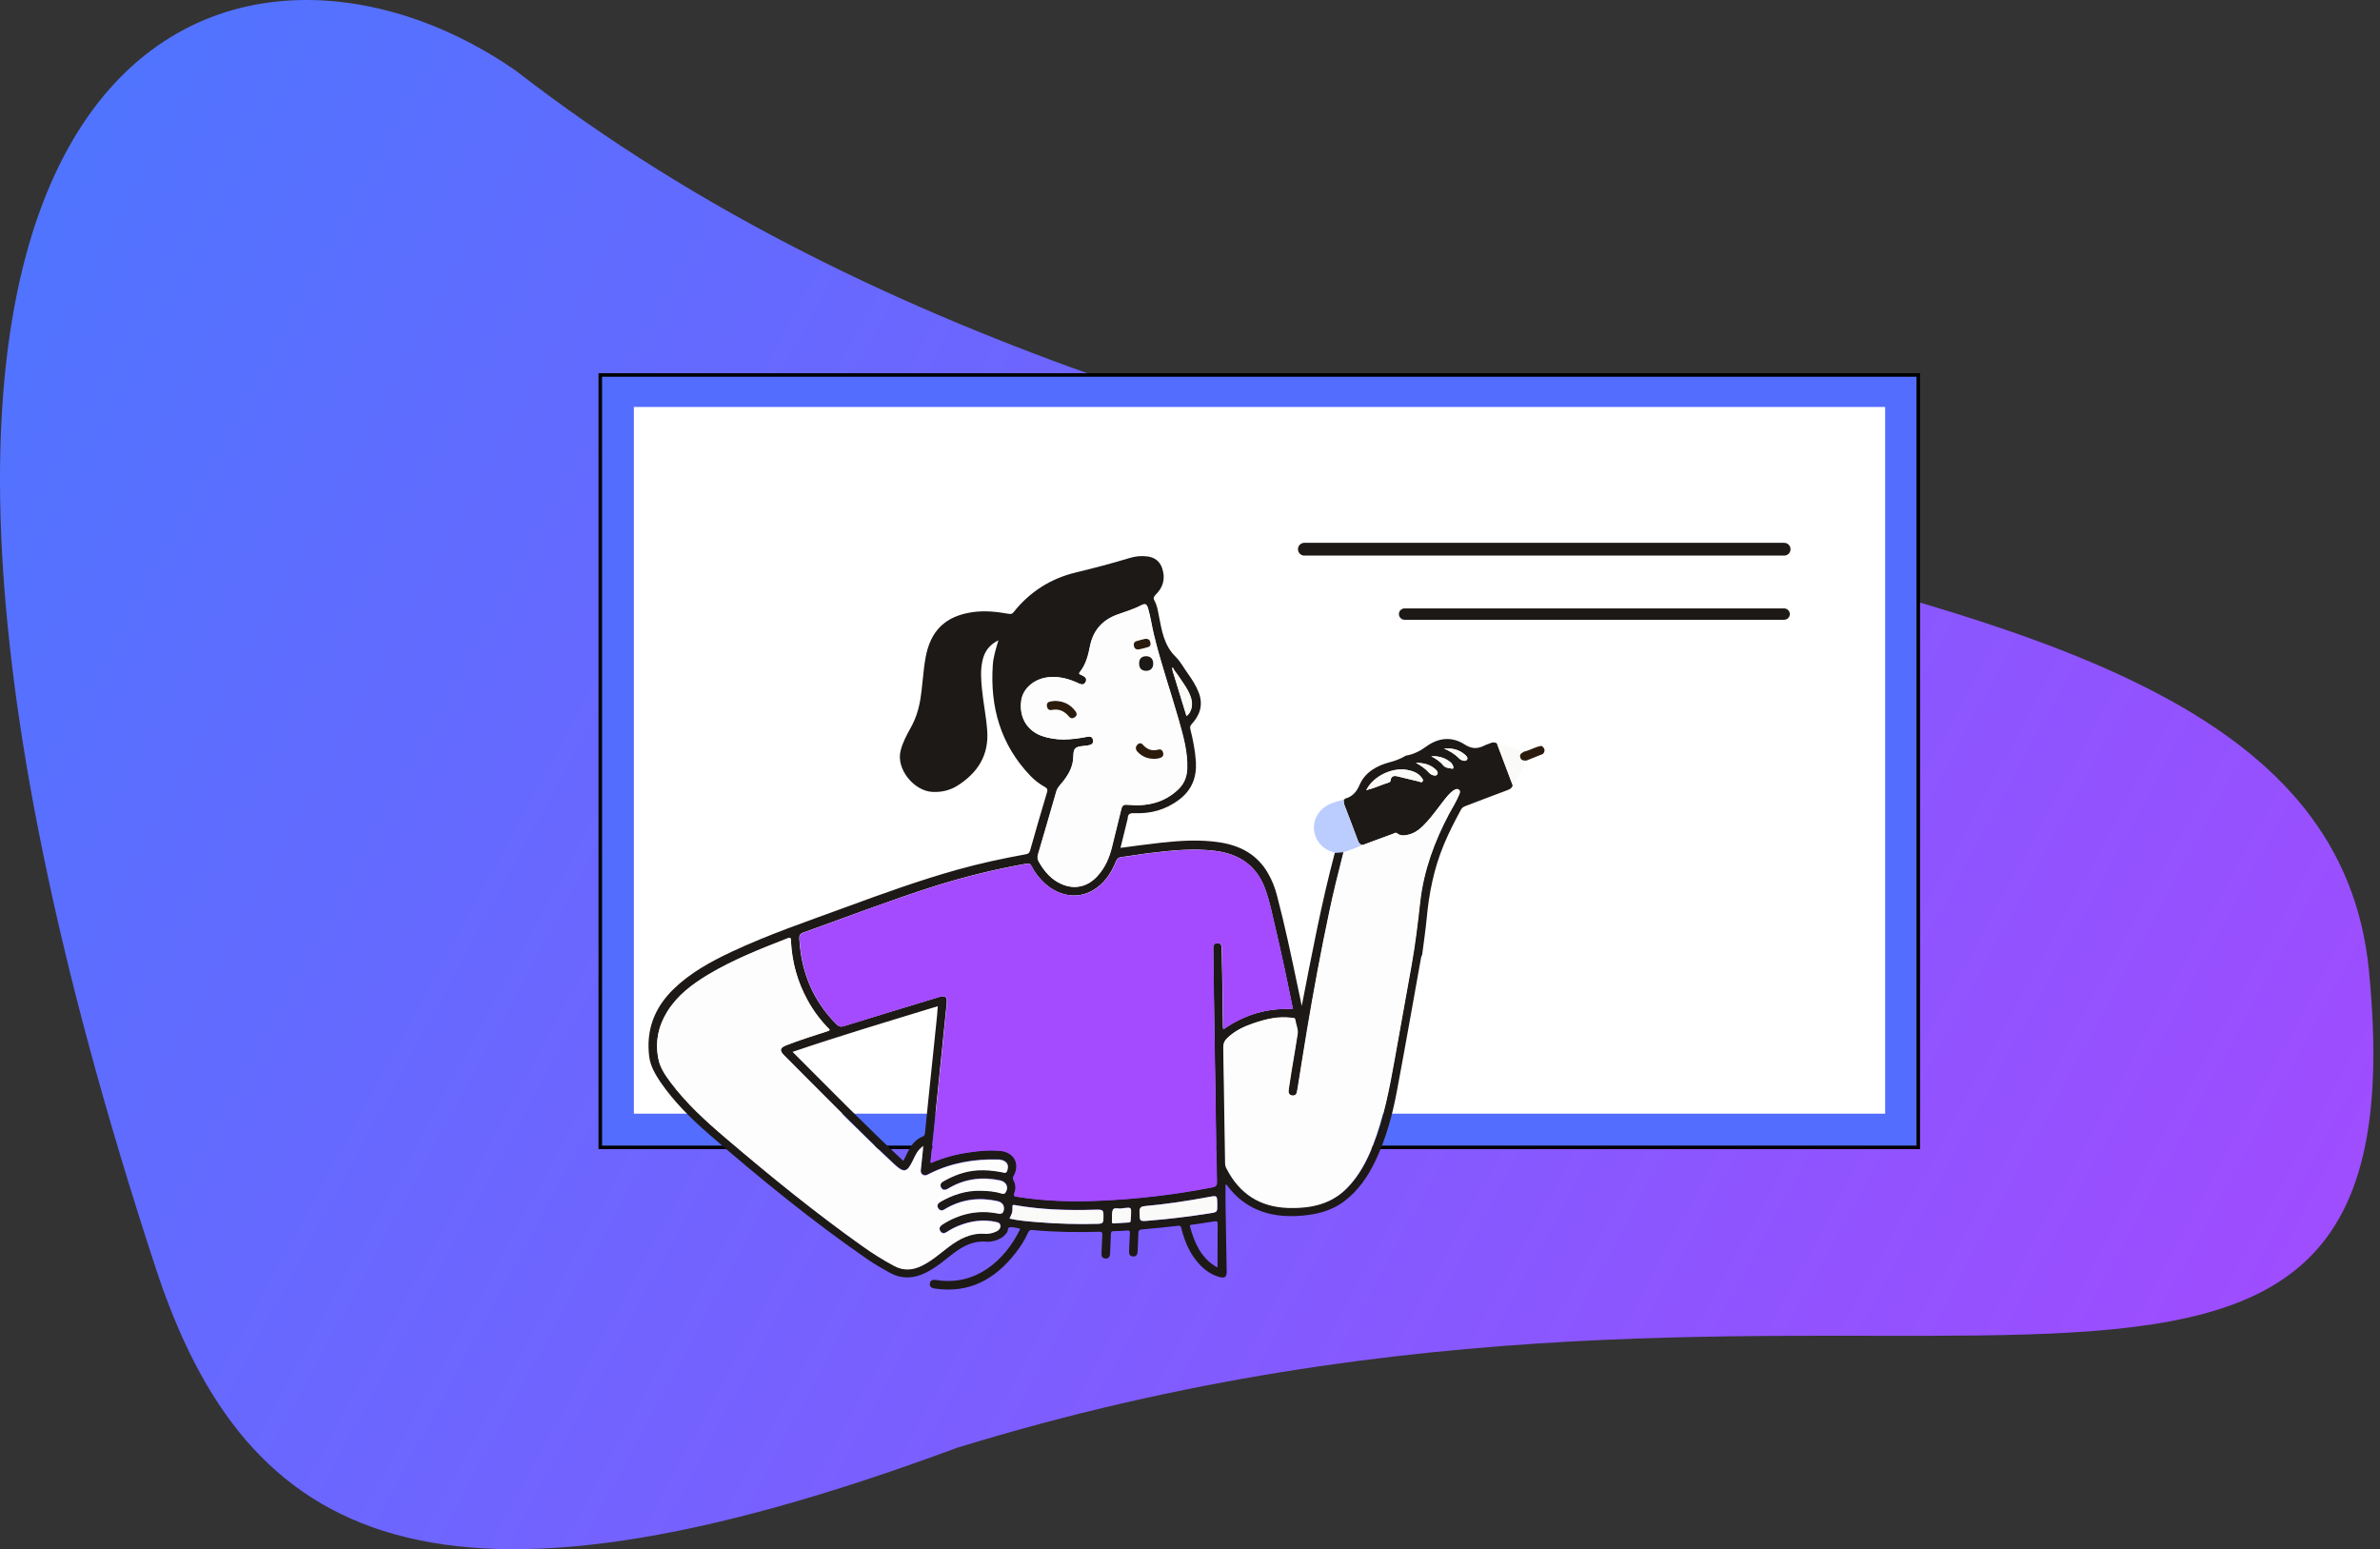 <?xml version="1.0" encoding="UTF-8"?> <svg xmlns="http://www.w3.org/2000/svg" width="338" height="220" viewBox="0 0 338 220" fill="none"><rect x="0" y="0" width="338" height="220" fill="#333333" stroke="none"/> <path d="M336.417 137.715C345.103 225.029 265.025 165.877 135.901 205.602C61.839 233.093 35.02 219.365 22.133 180.128C-35.526 4.567 33.113 -17.96 73.311 10.081C177.877 91.18 329.252 65.696 336.417 137.715Z" fill="url(#paint0_linear)"></path> <path d="M272.43 53.25H85.25V162.937H272.43V53.25Z" fill="#536DFE" stroke="black" stroke-width="0.5"></path> <path d="M90.021 57.793H267.724V158.149H90.021V57.793Z" fill="white"></path> <path d="M201.979 135.53C202.19 133.84 202.45 132.15 202.613 130.444C202.938 126.82 203.652 123.31 205.05 119.947C205.765 118.224 206.61 116.583 207.504 114.942C207.65 114.666 207.877 114.568 208.154 114.454C210.152 113.707 212.151 112.911 214.15 112.18C214.507 112.033 214.751 111.871 214.832 111.497C214.085 109.547 213.353 107.581 212.622 105.647L212.638 105.664C212.59 105.615 212.573 105.582 212.525 105.534C212.232 105.387 211.956 105.404 211.663 105.534C211.42 105.647 211.127 105.712 210.883 105.842C209.892 106.33 209.096 106.427 207.991 105.712C206.252 104.591 204.351 104.705 202.564 106.005C201.719 106.622 200.744 107.142 199.655 107.305C198.94 107.744 198.176 108.036 197.348 108.247C195.512 108.735 193.854 109.677 193.09 111.448C192.635 112.505 192.05 113.138 190.978 113.431C190.962 113.496 190.929 113.577 190.832 113.561C190.848 113.805 190.832 114.016 190.913 114.26C191.579 115.982 192.245 117.704 192.879 119.443C193.009 119.768 193.188 119.947 193.529 119.996C194.975 119.459 196.389 118.923 197.851 118.387C198.03 118.322 198.193 118.143 198.453 118.338C198.875 118.679 199.379 118.647 199.883 118.549C201.053 118.322 201.881 117.558 202.645 116.713C203.49 115.787 204.205 114.747 204.985 113.772C205.424 113.22 205.846 112.635 206.447 112.228C206.691 112.082 206.951 111.92 207.211 112.147C207.471 112.375 207.325 112.618 207.227 112.862C206.837 113.821 206.285 114.698 205.781 115.608C203.734 119.492 202.223 123.57 201.719 127.958C201.378 130.964 201.036 133.97 200.5 136.944C199.704 141.412 198.891 145.881 198.095 150.349C197.348 154.542 196.552 158.734 194.992 162.699C194.147 164.844 193.074 166.859 191.465 168.549C189.142 170.986 186.168 171.571 182.983 171.473C178.986 171.343 176.094 169.475 174.274 165.932C174.127 165.656 174.062 165.38 174.046 165.071C173.965 159.595 173.884 154.119 173.786 148.643C173.77 148.107 173.949 147.733 174.322 147.392C175.395 146.352 176.695 145.751 178.076 145.279C179.815 144.695 181.602 144.256 183.487 144.532C183.666 144.565 183.926 144.5 183.958 144.776C184.056 145.458 184.397 146.108 184.3 146.807C184.056 148.497 183.747 150.171 183.471 151.86C183.325 152.803 183.178 153.745 183.032 154.688C182.967 155.127 183.032 155.517 183.552 155.549C183.991 155.598 184.202 155.305 184.251 154.883C184.251 154.818 184.283 154.753 184.3 154.688C184.755 151.86 185.193 149.049 185.664 146.238C186.607 140.616 187.647 134.994 188.833 129.42C189.434 126.593 190.149 123.782 190.848 120.987C190.426 121.019 190.003 121.035 189.581 121.052C187.663 128.25 186.298 135.546 184.868 142.858C184.69 141.997 184.527 141.136 184.332 140.275C183.406 135.855 182.48 131.435 181.326 127.064C181.05 126.024 180.66 125.017 180.107 124.058C178.564 121.328 176.094 120.044 173.104 119.606C170.358 119.199 167.611 119.378 164.882 119.671C162.997 119.882 161.112 120.142 159.129 120.402C159.471 119.053 159.779 117.737 160.104 116.437C160.121 116.356 160.153 116.274 160.153 116.193C160.186 115.608 160.462 115.446 161.063 115.478C163.403 115.576 165.548 115.007 167.449 113.561C169.253 112.212 169.968 110.392 169.838 108.182C169.74 106.622 169.431 105.095 169.058 103.584C168.976 103.242 169.009 103.08 169.285 102.771C170.325 101.634 170.926 100.188 170.26 98.4C169.87 97.376 169.285 96.466 168.651 95.589C168.099 94.809 167.644 93.948 166.978 93.282C165.288 91.657 164.995 89.528 164.573 87.416C164.427 86.684 164.329 85.969 163.955 85.303C163.76 84.962 163.842 84.751 164.102 84.475C165.19 83.418 165.548 82.151 165.044 80.688C164.703 79.697 163.988 79.145 162.932 79.015C162.054 78.901 161.193 78.999 160.364 79.258C157.862 80.022 155.359 80.672 152.808 81.29C149.25 82.135 146.244 84.036 143.952 86.928C143.709 87.237 143.497 87.204 143.172 87.156C141.515 86.863 139.841 86.684 138.135 86.928C134.268 87.481 132.123 89.561 131.44 93.428C131.083 95.427 131.018 97.474 130.677 99.473C130.433 100.87 129.994 102.203 129.296 103.421C128.727 104.445 128.191 105.452 127.898 106.622C127.248 109.206 129.783 112.31 132.399 112.456C133.699 112.521 134.902 112.245 135.99 111.562C138.85 109.742 140.459 107.256 140.199 103.73C140.053 101.748 139.646 99.798 139.451 97.815C139.321 96.483 139.224 95.134 139.533 93.802C139.809 92.534 140.491 91.575 141.791 90.925C141.434 92.144 141.076 93.265 140.995 94.419C140.589 100.415 142.1 105.761 146.341 110.181C146.942 110.815 147.641 111.335 148.389 111.757C148.73 111.952 148.811 112.131 148.697 112.505C147.869 115.251 147.072 118.013 146.292 120.775C146.195 121.117 146.049 121.247 145.691 121.312C142.393 121.913 139.126 122.612 135.893 123.522C130.563 125.017 125.363 126.901 120.18 128.803C114.736 130.801 109.228 132.67 103.947 135.14C100.94 136.554 98.048 138.13 95.643 140.47C92.946 143.102 91.727 146.271 92.198 150.041C92.361 151.373 93.043 152.527 93.775 153.632C95.708 156.459 98.129 158.848 100.697 161.074C107.96 167.379 115.386 173.44 123.3 178.899C124.274 179.566 125.314 180.151 126.354 180.736C128.093 181.678 129.783 181.58 131.505 180.719C132.952 180.004 134.154 178.948 135.422 177.973C136.803 176.933 138.249 176.169 140.069 176.332C140.784 176.381 141.483 176.186 142.116 175.844C142.49 175.649 142.766 175.341 143.01 175.016C143.189 174.772 143.059 174.317 143.416 174.285C143.839 174.236 144.261 174.35 144.7 174.431C144.96 174.48 144.83 174.658 144.765 174.772C142.734 178.834 138.688 182.685 133 181.775C132.545 181.71 132.139 181.727 132.058 182.263C131.977 182.815 132.399 182.929 132.838 182.994C137.68 183.693 141.32 181.645 144.196 177.973C144.911 177.063 145.529 176.104 146 175.048C146.146 174.756 146.292 174.626 146.634 174.675C149.786 174.967 152.938 175.016 156.107 174.918C156.497 174.902 156.562 175.032 156.546 175.389C156.497 176.251 156.481 177.128 156.432 177.989C156.416 178.396 156.546 178.688 156.984 178.721C157.439 178.753 157.634 178.477 157.651 178.022C157.683 177.112 157.732 176.202 157.764 175.292C157.781 175.048 157.781 174.837 158.122 174.837C158.788 174.821 159.454 174.788 160.137 174.74C160.478 174.707 160.478 174.902 160.462 175.146C160.413 175.974 160.397 176.787 160.348 177.599C160.316 178.038 160.413 178.412 160.933 178.428C161.453 178.444 161.55 178.071 161.567 177.632C161.599 176.803 161.648 175.991 161.664 175.162C161.664 174.788 161.762 174.626 162.152 174.593C163.874 174.447 165.597 174.268 167.319 174.073C167.693 174.025 167.725 174.22 167.79 174.512C168.294 176.446 169.058 178.233 170.488 179.696C171.235 180.459 172.113 181.044 173.152 181.337C173.916 181.564 174.225 181.353 174.209 180.557C174.16 177.323 174.095 174.106 174.046 170.872C174.03 169.995 174.046 169.117 174.046 168.224C174.192 168.175 174.225 168.289 174.29 168.37C176.792 171.701 180.237 172.887 184.267 172.676C186.688 172.546 188.979 172.058 190.962 170.547C192.944 169.036 194.277 167.037 195.333 164.844C196.844 161.659 197.77 158.279 198.404 154.834C199.59 148.529 200.695 142.208 201.833 135.887C201.881 135.806 201.93 135.676 201.979 135.53ZM166.555 94.777C166.75 95.264 167.124 95.621 167.4 96.06C168.05 97.052 168.798 97.994 169.139 99.131C169.431 100.139 169.188 101.163 168.489 101.666C167.839 99.57 167.205 97.458 166.555 95.362C166.539 95.183 166.425 94.988 166.555 94.777C166.523 94.809 166.507 94.825 166.474 94.858C166.458 94.842 166.442 94.825 166.442 94.809C166.474 94.809 166.523 94.793 166.555 94.777ZM194.179 112.163C194.147 112.196 194.114 112.245 194.114 112.228C194.033 112.18 194.065 112.131 194.098 112.082C195.089 110.197 197.77 108.913 199.883 109.336C200.63 109.482 201.345 109.726 201.849 110.36C201.979 110.522 202.158 110.733 202.044 110.928C201.898 111.172 201.654 110.993 201.459 110.961C200.451 110.717 199.444 110.473 198.436 110.23C197.949 110.116 197.559 110.213 197.494 110.798C197.478 110.977 197.396 111.042 197.234 111.107C196.21 111.432 195.235 111.903 194.179 112.163ZM132.22 165.152C132.09 164.974 132.172 164.811 132.172 164.681C132.334 162.975 132.529 161.285 132.708 159.579C133.293 153.875 133.862 148.172 134.447 142.468C134.544 141.558 134.235 141.315 133.374 141.575C128.873 142.94 124.372 144.305 119.871 145.702C119.416 145.848 119.123 145.783 118.798 145.458C115.451 142.111 113.777 138.032 113.517 133.32C113.485 132.832 113.615 132.589 114.086 132.426C120.293 130.2 126.436 127.844 132.708 125.845C136.998 124.497 141.369 123.424 145.789 122.644C146.146 122.579 146.341 122.644 146.487 122.985C146.91 123.83 147.479 124.562 148.129 125.212C150.192 127.243 152.938 127.746 155.181 126.447C156.838 125.504 157.813 123.977 158.512 122.27C158.658 121.929 158.821 121.783 159.194 121.718C160.527 121.555 161.843 121.312 163.175 121.149C166.295 120.775 169.399 120.434 172.551 120.824C176.061 121.263 178.547 122.985 179.733 126.414C180.318 128.088 180.676 129.843 181.066 131.549C181.992 135.432 182.805 139.348 183.601 143.297C179.977 143.102 176.711 144.077 173.721 146.173C173.705 145.994 173.672 145.881 173.672 145.751C173.64 143.395 173.624 141.038 173.575 138.666C173.559 137.334 173.526 135.985 173.494 134.652C173.494 134.214 173.347 133.905 172.876 133.921C172.405 133.937 172.275 134.262 172.291 134.669C172.291 134.799 172.291 134.929 172.291 135.059C172.356 139.576 172.421 144.11 172.486 148.611C172.584 155.013 172.681 161.415 172.811 167.817C172.828 168.402 172.6 168.516 172.129 168.614C166.767 169.653 161.355 170.287 155.896 170.515C152.077 170.661 148.242 170.563 144.44 169.946C144.017 169.881 143.887 169.8 144.066 169.361C144.294 168.776 144.245 168.159 143.936 167.606C143.806 167.362 143.839 167.2 143.969 166.956C144.895 165.282 144.001 163.625 142.1 163.43C140.573 163.284 139.078 163.414 137.583 163.641C135.763 163.917 133.959 164.405 132.22 165.152ZM131.132 162.715C131.018 163.804 130.92 164.762 130.823 165.737C130.79 166.079 130.644 166.485 131.034 166.761C131.408 167.021 131.717 166.794 132.058 166.615C135.129 165.087 138.395 164.535 141.808 164.632C142.116 164.649 142.409 164.697 142.669 164.86C143.189 165.169 143.221 165.64 143.075 166.16C142.929 166.712 142.506 166.469 142.181 166.404C141.06 166.209 139.955 166.095 138.834 166.16C137.079 166.274 135.47 166.875 133.943 167.752C133.585 167.964 133.488 168.289 133.683 168.63C133.878 168.971 134.203 168.971 134.528 168.825C134.642 168.776 134.755 168.695 134.869 168.63C137.111 167.362 139.5 167.07 142.019 167.59C142.896 167.769 143.27 168.516 142.864 169.231C142.734 169.458 142.62 169.556 142.295 169.458C141.32 169.15 140.296 169.085 139.273 169.052C137.209 169.004 135.308 169.621 133.553 170.645C133.195 170.856 133 171.165 133.26 171.555C133.488 171.912 133.813 171.928 134.154 171.701C134.284 171.62 134.414 171.555 134.544 171.473C136.786 170.238 139.159 169.995 141.645 170.531C142.295 170.677 142.636 171.083 142.588 171.652C142.539 172.221 142.279 172.4 141.71 172.286C138.883 171.75 136.267 172.318 133.845 173.862C133.504 174.09 133.293 174.398 133.553 174.788C133.797 175.178 134.154 175.13 134.495 174.902C135.048 174.545 135.617 174.236 136.218 174.008C137.908 173.358 139.646 173.098 141.434 173.488C141.726 173.553 142.051 173.618 142.084 174.008C142.116 174.382 141.905 174.626 141.613 174.788C141.483 174.853 141.336 174.918 141.19 174.967C140.751 175.129 140.296 175.195 139.858 175.162C137.891 175.016 136.299 175.861 134.788 176.998C133.52 177.941 132.35 179.013 130.92 179.712C129.588 180.362 128.288 180.443 126.956 179.712C125.412 178.867 123.933 177.941 122.503 176.933C115.76 172.14 109.358 166.94 103.069 161.578C100.242 159.173 97.528 156.67 95.269 153.697C94.506 152.673 93.758 151.6 93.514 150.333C93.043 147.944 93.498 145.686 94.782 143.622C96.212 141.331 98.292 139.771 100.55 138.406C104.125 136.261 107.976 134.75 111.844 133.239C112.347 133.044 112.315 133.287 112.331 133.629C112.477 136.586 113.241 139.381 114.671 141.981C115.516 143.541 116.589 144.954 117.84 146.206C117.742 146.368 117.596 146.368 117.499 146.417C115.549 147.067 113.582 147.652 111.681 148.399C110.755 148.757 110.674 149.163 111.356 149.846C112.282 150.772 113.192 151.682 114.102 152.608C118.376 156.882 122.585 161.188 127.021 165.299C128.402 166.582 128.857 166.452 129.653 164.762C129.994 164.096 130.303 163.316 131.132 162.715ZM151.086 105.014C149.997 105.014 148.941 104.867 147.901 104.477C145.805 103.681 144.732 101.748 145.074 99.44C145.317 97.701 147.007 96.32 149.071 96.158C150.566 96.044 151.931 96.434 153.263 97.068C153.653 97.246 153.995 97.263 154.206 96.84C154.417 96.418 154.206 96.141 153.816 95.963C153.702 95.914 153.588 95.833 153.475 95.8C153.231 95.719 153.247 95.589 153.393 95.427C154.238 94.354 154.563 93.07 154.823 91.787C155.262 89.512 156.562 88.049 158.723 87.269C159.861 86.847 161.03 86.522 162.103 85.953C162.655 85.661 162.85 85.774 163.045 86.343C163.403 87.578 163.582 88.829 163.874 90.064C164.849 94.143 166.23 98.091 167.384 102.121C168.034 104.429 168.716 106.736 168.619 109.173C168.57 110.36 168.164 111.351 167.286 112.163C165.304 114 162.932 114.519 160.316 114.292C159.568 114.227 159.406 114.292 159.227 115.039C158.804 116.762 158.382 118.468 157.959 120.191C157.586 121.767 156.968 123.229 155.847 124.432C154.482 125.927 152.646 126.349 150.842 125.569C149.363 124.935 148.389 123.782 147.592 122.433C147.365 122.059 147.349 121.685 147.462 121.279C148.34 118.322 149.201 115.364 150.046 112.391C150.127 112.115 150.257 111.871 150.436 111.66C151.346 110.587 152.207 109.466 152.418 108.02C152.5 107.419 152.386 106.622 152.743 106.281C153.117 105.924 153.913 105.972 154.531 105.859C154.969 105.777 155.376 105.615 155.262 105.079C155.148 104.51 154.71 104.575 154.287 104.656C153.215 104.851 152.158 104.997 151.086 105.014ZM112.559 149.374C119.448 147.034 126.273 145.003 133.179 142.891C133.147 143.313 133.13 143.671 133.098 144.028C132.952 145.556 132.773 147.083 132.627 148.611C132.188 152.722 131.782 156.817 131.359 160.928C131.327 161.171 131.278 161.301 131.034 161.399C130.059 161.789 129.442 162.553 128.987 163.462C128.759 163.901 128.548 164.34 128.288 164.86C122.91 159.839 117.807 154.623 112.559 149.374ZM143.367 173.05C143.497 172.757 143.627 172.497 143.709 172.237C143.774 171.977 143.806 171.685 143.774 171.392C143.741 171.018 143.969 171.1 144.18 171.132C147.885 171.782 151.622 171.88 155.359 171.782C156.757 171.733 156.724 171.733 156.692 173.115C156.676 173.667 156.481 173.765 155.977 173.781C153.052 173.862 150.143 173.781 147.219 173.537C145.951 173.44 144.651 173.342 143.367 173.05ZM172.876 170.986C172.893 172.14 172.893 172.123 171.804 172.302C168.944 172.757 166.084 173.115 163.192 173.342C161.81 173.456 161.875 173.488 161.843 172.107C161.827 171.376 162.184 171.311 162.704 171.262C165.727 170.986 168.716 170.531 171.69 169.978C172.844 169.751 172.86 169.767 172.876 170.986ZM172.909 179.939C172.876 179.939 172.844 179.956 172.795 179.939C172.714 179.907 172.649 179.858 172.568 179.809C170.504 178.509 169.626 176.446 169.009 174.22C168.911 173.878 169.171 173.943 169.35 173.911C170.39 173.748 171.446 173.618 172.486 173.44C172.86 173.375 172.925 173.505 172.925 173.83C172.909 175.861 172.909 177.892 172.909 179.939ZM160.624 172.578C160.608 172.725 160.592 173.001 160.576 173.293C160.559 173.44 160.559 173.586 160.332 173.602C159.617 173.635 158.902 173.683 158.203 173.732C158.057 173.748 157.894 173.765 157.911 173.505C157.943 172.92 157.829 172.27 158.057 171.782C158.219 171.441 158.902 171.685 159.324 171.603C159.438 171.587 159.536 171.571 159.649 171.555C160.673 171.441 160.673 171.441 160.624 172.578ZM205.066 106.297C206.041 106.249 206.984 106.362 207.796 106.964C208.121 107.207 208.609 107.581 208.332 107.906C208.089 108.199 207.487 107.955 207.195 107.662C206.561 107.029 205.862 106.639 205.066 106.297ZM203.263 107.402C204.156 107.354 204.985 107.532 205.716 108.036C206.009 108.231 206.269 108.458 206.366 108.8C206.415 108.962 206.431 109.206 206.171 109.141C205.765 109.043 205.277 109.076 204.985 108.702C204.53 108.117 203.912 107.744 203.263 107.402ZM201.069 108.312C201.963 108.361 202.808 108.458 203.539 108.995C203.88 109.238 204.384 109.628 204.091 110.002C203.864 110.295 203.181 110.035 202.954 109.742C202.418 109.108 201.768 108.718 201.069 108.312Z" fill="#1D1917"></path> <path d="M189.532 121.102C189.954 121.069 190.377 121.053 190.799 121.037C191.725 120.76 192.635 120.403 193.513 120.013C193.188 119.964 192.993 119.769 192.863 119.46C192.213 117.722 191.563 115.999 190.897 114.277C190.815 114.033 190.832 113.822 190.815 113.578C189.71 113.822 188.622 114.131 187.777 114.894C185.746 116.73 186.444 120.013 189.06 120.923C189.207 120.972 189.369 121.037 189.532 121.102Z" fill="#BBCCFF"></path> <path d="M190.799 113.577C190.897 113.594 190.929 113.529 190.945 113.447C190.864 113.464 190.783 113.48 190.799 113.577Z" fill="#FEDE58"></path> <path d="M212.606 105.648C213.354 107.598 214.085 109.564 214.816 111.498C215.58 110.393 216.23 109.223 216.782 107.988C216.408 108.037 216.035 108.037 215.905 107.549C215.759 107.046 216.149 106.899 216.49 106.704C215.434 106.396 214.361 106.071 213.289 105.762C213.077 105.713 212.85 105.616 212.606 105.648Z" fill="#FAFAF9"></path> <path d="M216.49 106.72C216.149 106.915 215.759 107.061 215.905 107.565C216.035 108.02 216.409 108.02 216.782 108.004C217.562 107.695 218.359 107.37 219.138 107.061C219.496 106.606 219.382 106.233 218.927 105.924C218.066 106.021 217.335 106.541 216.49 106.72Z" fill="#2B1B0C"></path> <path d="M212.508 105.534C212.557 105.583 212.573 105.615 212.622 105.664C212.59 105.632 212.541 105.567 212.508 105.534Z" fill="#FAFAF9"></path> <path d="M132.221 165.153C133.943 164.405 135.747 163.918 137.616 163.658C139.111 163.43 140.622 163.3 142.133 163.446C144.034 163.641 144.928 165.315 144.002 166.973C143.872 167.216 143.855 167.379 143.969 167.623C144.278 168.175 144.31 168.792 144.099 169.377C143.92 169.832 144.05 169.914 144.473 169.962C148.275 170.58 152.094 170.694 155.929 170.531C161.388 170.32 166.799 169.67 172.162 168.63C172.633 168.532 172.86 168.419 172.844 167.834C172.714 161.432 172.617 155.029 172.519 148.627C172.454 144.11 172.373 139.576 172.324 135.075C172.324 134.945 172.324 134.815 172.324 134.685C172.308 134.263 172.438 133.938 172.909 133.938C173.38 133.921 173.527 134.246 173.527 134.669C173.543 136.001 173.575 137.35 173.608 138.682C173.657 141.039 173.657 143.395 173.705 145.767C173.705 145.897 173.738 146.011 173.754 146.19C176.744 144.093 180.01 143.119 183.634 143.314C182.854 139.365 182.025 135.449 181.099 131.565C180.693 129.843 180.351 128.104 179.766 126.43C178.58 123.002 176.094 121.279 172.584 120.841C169.448 120.451 166.312 120.792 163.208 121.166C161.876 121.328 160.56 121.572 159.227 121.734C158.854 121.783 158.675 121.929 158.545 122.287C157.83 123.993 156.855 125.52 155.214 126.463C152.971 127.747 150.225 127.259 148.161 125.228C147.495 124.578 146.927 123.831 146.52 123.002C146.358 122.661 146.179 122.612 145.822 122.661C141.402 123.441 137.031 124.497 132.741 125.862C126.452 127.844 120.31 130.2 114.119 132.443C113.648 132.605 113.518 132.849 113.55 133.336C113.81 138.049 115.484 142.127 118.831 145.475C119.173 145.816 119.465 145.865 119.904 145.718C124.405 144.321 128.89 142.956 133.407 141.591C134.268 141.331 134.561 141.575 134.48 142.485C133.895 148.188 133.326 153.892 132.741 159.595C132.578 161.302 132.383 162.991 132.205 164.698C132.172 164.811 132.107 164.974 132.221 165.153Z" fill="#A44AFF"></path> <path d="M193.496 120.012C192.619 120.402 191.709 120.76 190.783 121.036C190.068 123.847 189.353 126.642 188.768 129.486C187.581 135.075 186.542 140.665 185.599 146.304C185.128 149.131 184.689 151.926 184.234 154.753C184.218 154.818 184.202 154.883 184.185 154.948C184.153 155.387 183.942 155.68 183.487 155.615C182.967 155.566 182.902 155.176 182.967 154.753C183.113 153.811 183.243 152.868 183.405 151.926C183.682 150.236 183.974 148.562 184.234 146.872C184.332 146.174 183.99 145.54 183.893 144.841C183.844 144.598 183.6 144.63 183.422 144.598C181.553 144.321 179.766 144.744 178.011 145.345C176.629 145.8 175.329 146.417 174.257 147.457C173.9 147.799 173.721 148.189 173.721 148.709C173.818 154.185 173.9 159.661 173.981 165.137C173.981 165.445 174.046 165.722 174.208 165.998C176.044 169.54 178.921 171.409 182.918 171.539C186.119 171.636 189.076 171.051 191.4 168.614C193.009 166.924 194.081 164.909 194.926 162.764C196.486 158.783 197.266 154.591 198.03 150.415C198.826 145.946 199.638 141.478 200.435 137.009C200.971 134.019 201.312 131.013 201.653 128.023C202.157 123.62 203.668 119.557 205.716 115.674C206.203 114.748 206.756 113.886 207.162 112.928C207.259 112.684 207.406 112.44 207.146 112.213C206.869 111.985 206.593 112.148 206.382 112.294C205.781 112.716 205.358 113.285 204.92 113.838C204.14 114.829 203.441 115.869 202.58 116.779C201.816 117.624 200.987 118.371 199.817 118.615C199.313 118.712 198.81 118.761 198.387 118.404C198.144 118.209 197.965 118.371 197.786 118.452C196.372 118.94 194.942 119.476 193.496 120.012Z" fill="#FDFDFD"></path> <path d="M131.131 162.716C130.286 163.317 129.994 164.081 129.636 164.812C128.824 166.502 128.369 166.632 127.004 165.348C122.584 161.237 118.359 156.931 114.086 152.657C113.16 151.731 112.25 150.821 111.34 149.895C110.657 149.212 110.738 148.806 111.665 148.449C113.582 147.701 115.532 147.1 117.482 146.466C117.612 146.418 117.726 146.418 117.823 146.255C116.572 145.02 115.5 143.606 114.655 142.03C113.225 139.414 112.477 136.635 112.315 133.678C112.298 133.337 112.331 133.093 111.827 133.288C107.96 134.799 104.109 136.31 100.534 138.455C98.275 139.804 96.195 141.38 94.765 143.671C93.482 145.735 93.01 147.994 93.498 150.382C93.742 151.65 94.489 152.722 95.253 153.746C97.479 156.72 100.225 159.222 103.053 161.627C109.341 166.989 115.76 172.205 122.487 176.983C123.917 178.006 125.395 178.932 126.939 179.761C128.288 180.492 129.571 180.411 130.904 179.761C132.35 179.062 133.52 177.99 134.771 177.048C136.282 175.926 137.875 175.081 139.841 175.211C140.28 175.244 140.751 175.179 141.174 175.016C141.32 174.968 141.45 174.903 141.596 174.838C141.888 174.659 142.1 174.415 142.067 174.058C142.018 173.668 141.71 173.603 141.417 173.538C139.63 173.148 137.891 173.391 136.201 174.058C135.6 174.301 135.015 174.594 134.479 174.951C134.121 175.195 133.78 175.228 133.536 174.838C133.293 174.448 133.488 174.139 133.829 173.911C136.25 172.368 138.85 171.783 141.693 172.335C142.262 172.449 142.522 172.286 142.571 171.701C142.62 171.149 142.278 170.727 141.628 170.58C139.142 170.044 136.77 170.288 134.528 171.523C134.398 171.588 134.268 171.669 134.138 171.75C133.796 171.978 133.471 171.945 133.244 171.604C133 171.198 133.179 170.905 133.536 170.694C135.307 169.67 137.209 169.053 139.256 169.102C140.28 169.118 141.287 169.199 142.278 169.508C142.587 169.605 142.717 169.508 142.847 169.28C143.27 168.565 142.896 167.834 142.002 167.639C139.484 167.119 137.095 167.395 134.853 168.679C134.739 168.744 134.625 168.825 134.511 168.874C134.17 169.037 133.861 169.02 133.666 168.679C133.455 168.338 133.569 168.013 133.926 167.802C135.437 166.924 137.046 166.323 138.817 166.209C139.955 166.144 141.06 166.242 142.165 166.453C142.49 166.502 142.912 166.762 143.058 166.209C143.205 165.689 143.172 165.218 142.652 164.909C142.392 164.763 142.083 164.698 141.791 164.682C138.379 164.584 135.113 165.137 132.041 166.664C131.716 166.827 131.391 167.07 131.018 166.81C130.644 166.55 130.774 166.16 130.806 165.787C130.92 164.779 131.018 163.804 131.131 162.716Z" fill="#FDFDFD"></path> <path d="M151.086 105.015C152.142 104.998 153.199 104.868 154.238 104.657C154.661 104.576 155.1 104.511 155.213 105.08C155.327 105.632 154.937 105.778 154.482 105.86C153.865 105.973 153.069 105.908 152.695 106.282C152.354 106.623 152.451 107.42 152.37 108.021C152.159 109.483 151.314 110.588 150.387 111.661C150.209 111.888 150.079 112.116 149.997 112.392C149.152 115.349 148.275 118.323 147.414 121.28C147.284 121.703 147.316 122.044 147.544 122.434C148.324 123.783 149.315 124.953 150.794 125.57C152.614 126.35 154.433 125.928 155.798 124.433C156.903 123.214 157.537 121.768 157.911 120.192C158.317 118.469 158.756 116.763 159.178 115.041C159.357 114.293 159.52 114.228 160.267 114.293C162.883 114.537 165.256 114.001 167.238 112.164C168.115 111.352 168.538 110.344 168.57 109.174C168.652 106.737 167.985 104.43 167.335 102.122C166.198 98.109 164.801 94.128 163.826 90.065C163.533 88.83 163.371 87.563 162.997 86.344C162.834 85.775 162.607 85.678 162.054 85.954C160.982 86.523 159.812 86.848 158.675 87.27C156.53 88.05 155.23 89.529 154.775 91.788C154.531 93.088 154.19 94.355 153.345 95.428C153.215 95.59 153.182 95.72 153.426 95.801C153.556 95.85 153.67 95.915 153.767 95.964C154.141 96.142 154.368 96.419 154.157 96.841C153.946 97.264 153.605 97.248 153.215 97.069C151.882 96.435 150.517 96.029 149.022 96.159C146.975 96.305 145.285 97.703 145.025 99.441C144.684 101.765 145.773 103.682 147.852 104.478C148.941 104.852 149.997 104.998 151.086 105.015ZM149.851 99.539C151.102 99.571 152.061 100.059 152.76 101.001C152.971 101.277 153.004 101.554 152.711 101.797C152.419 102.041 152.077 102.074 151.85 101.765C151.2 100.952 150.404 100.595 149.347 100.806C148.99 100.871 148.746 100.627 148.697 100.254C148.649 99.88 148.844 99.685 149.185 99.604C149.396 99.571 149.672 99.555 149.851 99.539ZM163.907 107.761C162.948 107.761 162.136 107.42 161.518 106.672C161.258 106.363 161.274 106.022 161.567 105.73C161.811 105.47 162.103 105.47 162.347 105.746C162.948 106.428 163.663 106.688 164.557 106.428C164.882 106.331 165.109 106.526 165.207 106.835C165.304 107.16 165.223 107.436 164.882 107.582C164.557 107.728 164.232 107.761 163.907 107.761ZM162.656 90.715C163.094 90.699 163.322 90.878 163.387 91.235C163.436 91.544 163.338 91.804 163.029 91.901C162.591 92.031 162.152 92.145 161.713 92.226C161.404 92.275 161.161 92.129 161.063 91.804C160.982 91.479 161.014 91.17 161.388 91.056C161.811 90.91 162.282 90.813 162.656 90.715ZM162.461 93.835C162.461 93.413 162.704 93.185 163.111 93.185C163.549 93.185 163.777 93.461 163.761 93.9C163.744 94.306 163.517 94.55 163.111 94.55C162.672 94.55 162.444 94.29 162.461 93.835Z" fill="#FDFDFD"></path> <path d="M143.367 173.049C144.651 173.342 145.935 173.439 147.235 173.553C150.159 173.797 153.052 173.878 155.993 173.797C156.497 173.78 156.692 173.667 156.708 173.131C156.74 171.766 156.757 171.766 155.375 171.798C151.638 171.912 147.885 171.798 144.196 171.148C143.985 171.099 143.757 171.034 143.79 171.408C143.806 171.684 143.79 171.961 143.725 172.253C143.627 172.513 143.497 172.757 143.367 173.049Z" fill="#FAFAF9"></path> <path d="M172.877 170.987C172.86 169.768 172.86 169.752 171.674 169.979C168.7 170.532 165.711 170.987 162.688 171.263C162.152 171.312 161.795 171.393 161.827 172.108C161.876 173.489 161.795 173.457 163.176 173.343C166.068 173.099 168.928 172.758 171.788 172.303C172.893 172.14 172.893 172.14 172.877 170.987Z" fill="#FAFAF9"></path> <path d="M194.179 112.164C195.219 111.921 196.21 111.433 197.234 111.124C197.397 111.076 197.478 110.994 197.494 110.816C197.543 110.231 197.933 110.133 198.436 110.247C199.444 110.491 200.451 110.734 201.459 110.978C201.654 111.027 201.898 111.222 202.044 110.946C202.158 110.751 201.979 110.539 201.849 110.377C201.345 109.743 200.63 109.499 199.883 109.353C197.77 108.931 195.089 110.214 194.098 112.099C194.13 112.099 194.147 112.132 194.179 112.164Z" fill="#FAFAF9"></path> <path d="M166.555 94.776C166.409 94.988 166.523 95.183 166.588 95.394C167.238 97.49 167.871 99.586 168.521 101.699C169.204 101.179 169.464 100.155 169.171 99.164C168.83 98.01 168.083 97.067 167.433 96.093C167.14 95.621 166.75 95.264 166.555 94.776Z" fill="#FAFAF9"></path> <path d="M160.624 172.579C160.672 171.441 160.672 171.441 159.649 171.555C159.535 171.571 159.438 171.587 159.324 171.604C158.885 171.685 158.203 171.441 158.056 171.782C157.829 172.27 157.959 172.92 157.91 173.505C157.894 173.749 158.056 173.732 158.203 173.732C158.918 173.684 159.633 173.635 160.331 173.602C160.559 173.586 160.559 173.456 160.575 173.294C160.591 173.001 160.607 172.725 160.624 172.579Z" fill="#FAFAF9"></path> <path d="M205.066 106.297C205.862 106.639 206.577 107.045 207.162 107.662C207.438 107.971 208.072 108.215 208.299 107.906C208.576 107.565 208.088 107.191 207.763 106.964C206.967 106.362 206.041 106.232 205.066 106.297Z" fill="#FAFAF9"></path> <path d="M203.262 107.403C203.912 107.744 204.514 108.134 205.001 108.719C205.294 109.06 205.781 109.06 206.187 109.158C206.447 109.223 206.431 108.995 206.382 108.816C206.269 108.475 206.025 108.231 205.732 108.053C204.969 107.533 204.156 107.338 203.262 107.403Z" fill="#FAFAF9"></path> <path d="M201.069 108.313C201.767 108.703 202.401 109.126 202.954 109.743C203.197 110.02 203.88 110.296 204.091 110.003C204.367 109.63 203.864 109.256 203.539 108.996C202.807 108.46 201.962 108.346 201.069 108.313Z" fill="#FAFAF9"></path> <path d="M194.082 112.083C194.049 112.132 194.017 112.197 194.098 112.229C194.114 112.229 194.147 112.181 194.163 112.164C194.147 112.132 194.131 112.099 194.082 112.083Z" fill="#FAFAF9"></path> <path d="M166.556 94.776C166.507 94.793 166.474 94.809 166.442 94.809C166.458 94.825 166.474 94.841 166.474 94.858C166.507 94.825 166.539 94.809 166.556 94.776Z" fill="#FAFAF9"></path> <path d="M149.851 99.538C149.672 99.554 149.412 99.571 149.168 99.619C148.827 99.684 148.616 99.896 148.681 100.269C148.729 100.643 148.973 100.903 149.331 100.822C150.387 100.611 151.167 100.968 151.833 101.78C152.077 102.073 152.418 102.04 152.694 101.813C152.987 101.569 152.938 101.277 152.743 101.017C152.044 100.058 151.102 99.571 149.851 99.538Z" fill="#2B1B0C"></path> <path d="M163.906 107.761C164.247 107.761 164.556 107.712 164.849 107.598C165.19 107.452 165.271 107.159 165.174 106.851C165.092 106.542 164.849 106.363 164.524 106.444C163.63 106.704 162.915 106.444 162.314 105.762C162.07 105.486 161.777 105.486 161.534 105.746C161.257 106.038 161.241 106.379 161.485 106.688C162.135 107.419 162.947 107.761 163.906 107.761Z" fill="#2B1B0C"></path> <path d="M162.655 90.715C162.282 90.812 161.81 90.91 161.372 91.056C161.014 91.17 160.965 91.495 161.047 91.804C161.128 92.112 161.388 92.275 161.697 92.226C162.135 92.145 162.574 92.031 163.013 91.901C163.338 91.804 163.452 91.56 163.37 91.235C163.305 90.877 163.094 90.699 162.655 90.715Z" fill="#2B1B0C"></path> <path d="M161.778 94.176C161.746 94.874 162.119 95.264 162.769 95.264C163.387 95.264 163.761 94.891 163.777 94.273C163.793 93.623 163.436 93.185 162.769 93.185C162.136 93.201 161.778 93.526 161.778 94.176Z" fill="#1D1917"></path> <path d="M253.376 77.991H185.243" stroke="#1D1917" stroke-width="1.815" stroke-miterlimit="10" stroke-linecap="round" stroke-linejoin="round"></path> <path d="M253.376 87.205H199.477" stroke="#1D1917" stroke-width="1.614" stroke-miterlimit="10" stroke-linecap="round" stroke-linejoin="round"></path> <defs> <linearGradient id="paint0_linear" x1="-11.222" y1="2.383" x2="347.333" y2="196.618" gradientUnits="userSpaceOnUse"> <stop stop-color="#4A77FF"></stop> <stop offset="1" stop-color="#A44AFF"></stop> </linearGradient> </defs> </svg> 